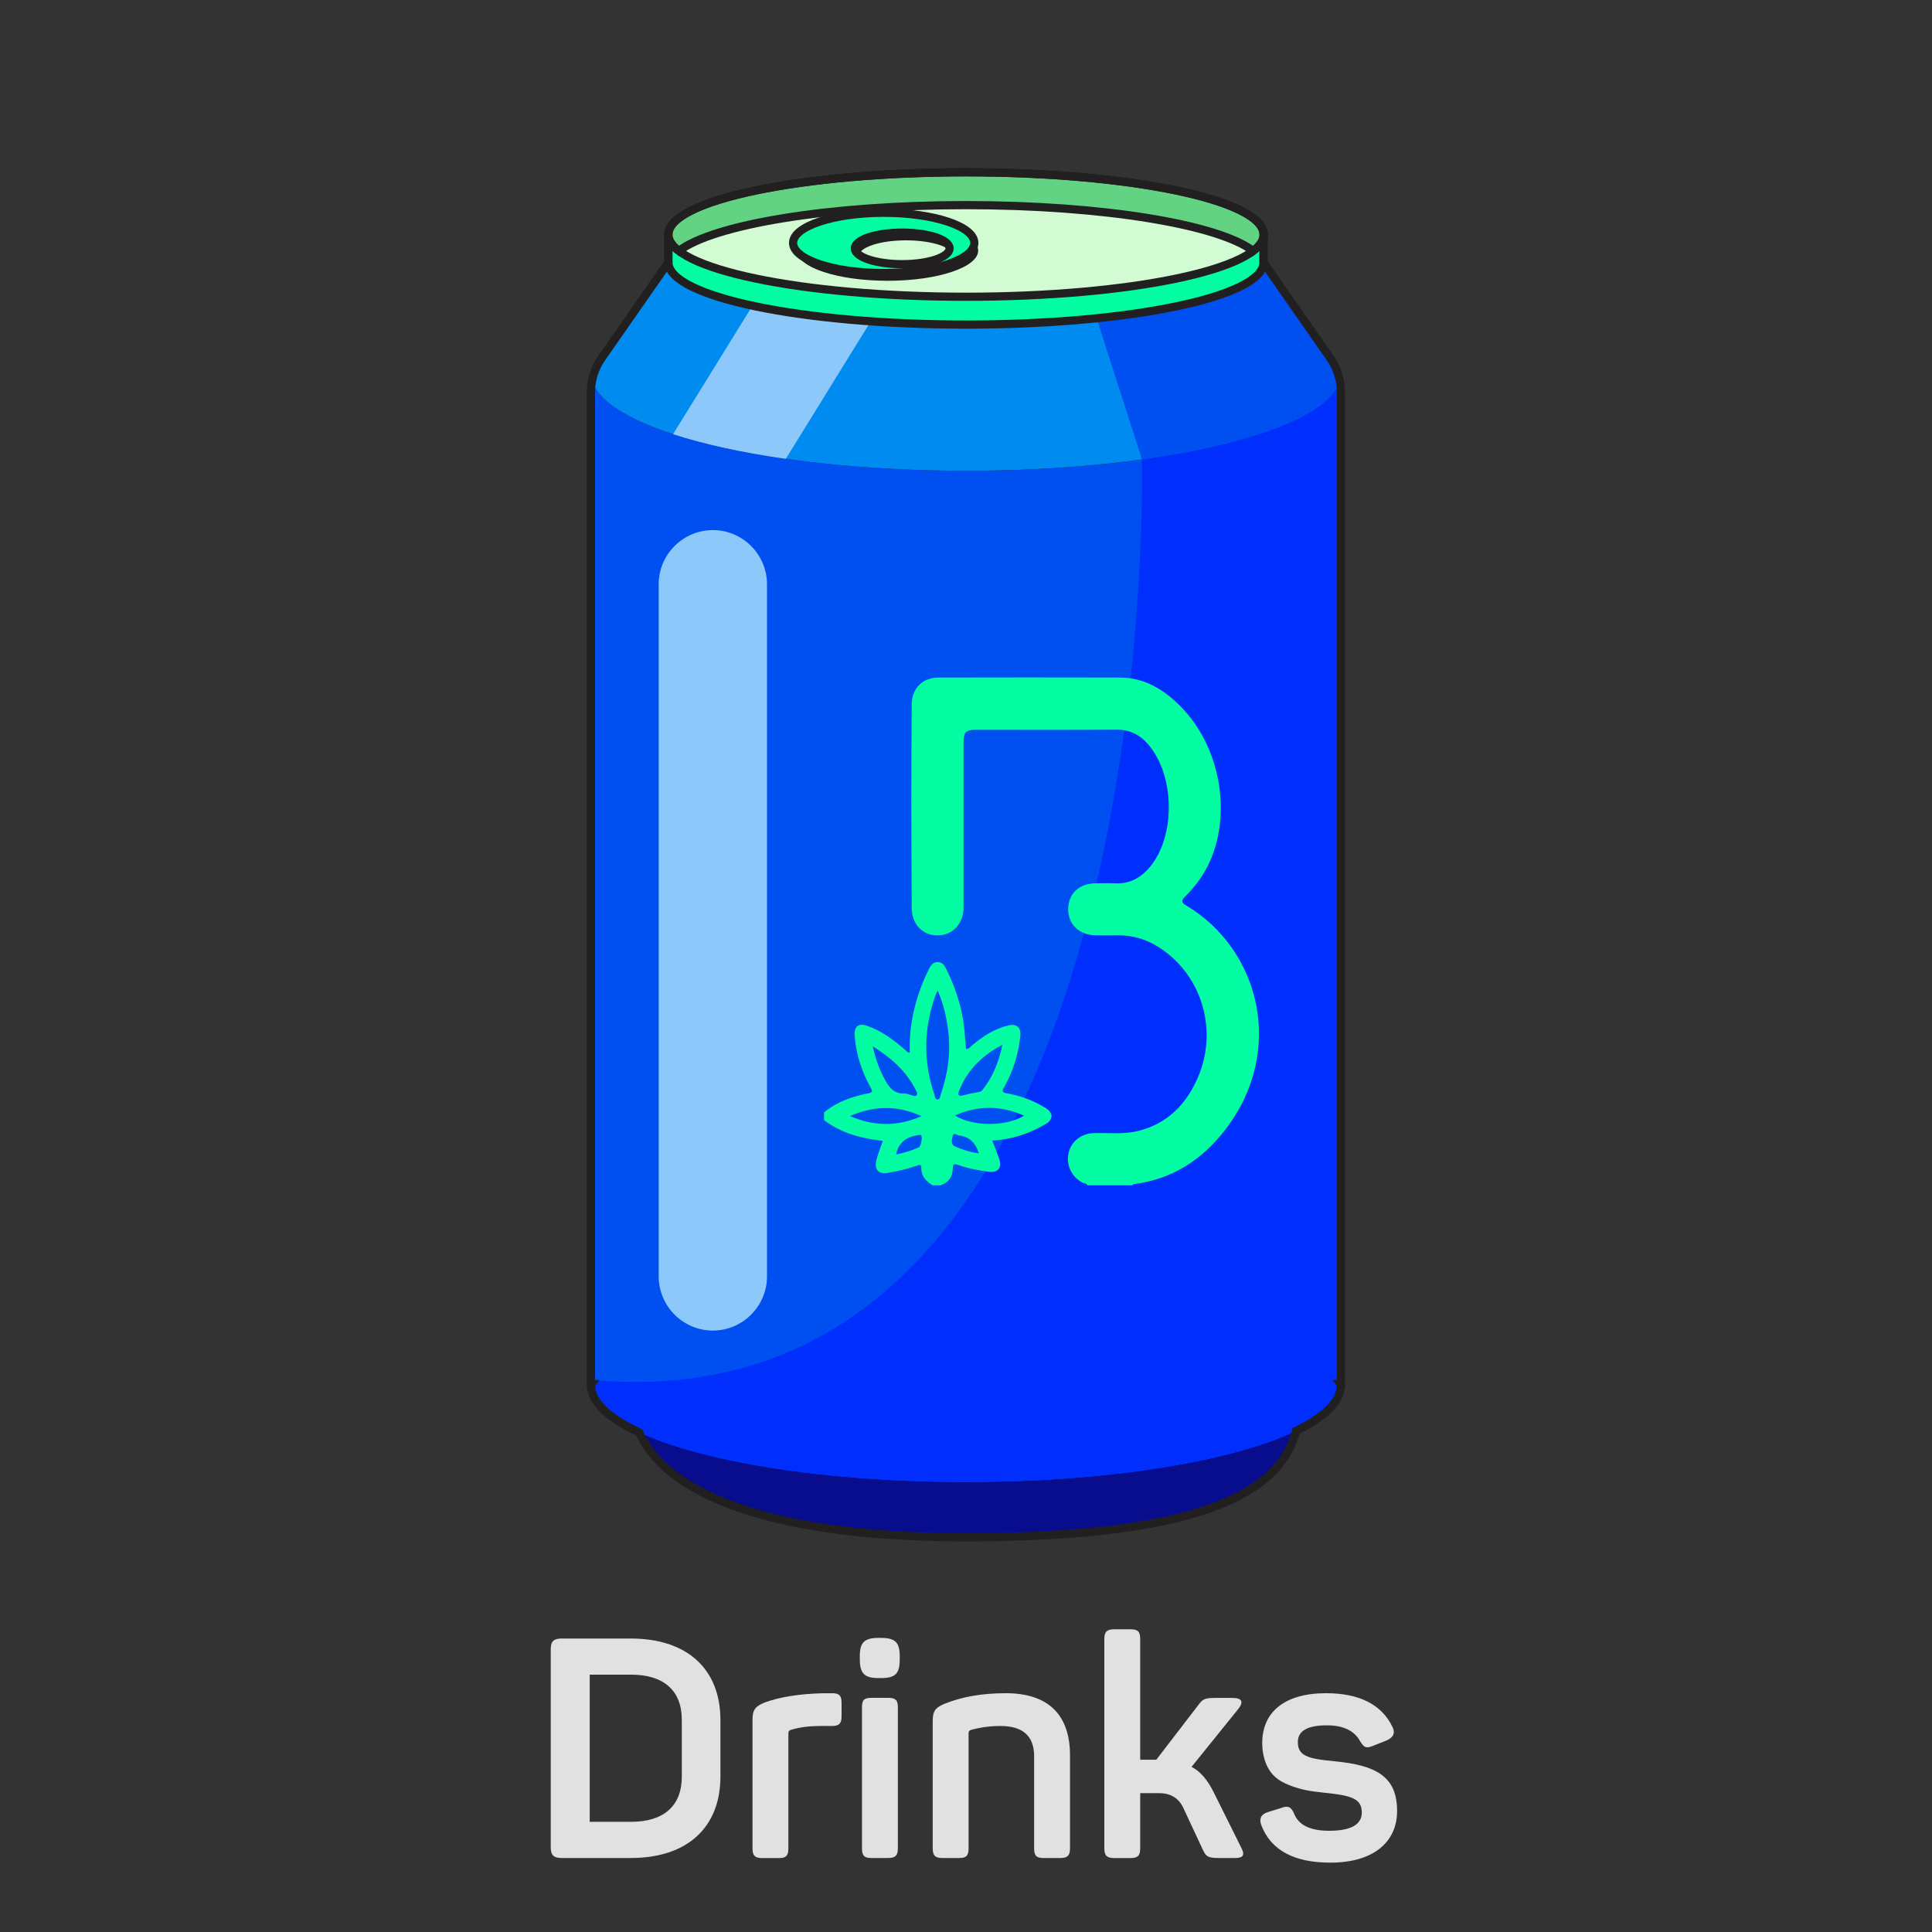 <?xml version="1.0" encoding="UTF-8"?><svg id="Layer_1" xmlns="http://www.w3.org/2000/svg" viewBox="0 0 300 300"><rect x="0" y="0" width="300" height="300" fill="#333333" stroke="none"/><defs><style>.cls-1{fill:#002ffd;}.cls-2{fill:#d3fbd3;}.cls-2,.cls-3,.cls-4,.cls-5{stroke:#221f20;stroke-miterlimit:10;stroke-width:1.27px;}.cls-3,.cls-6{fill:#03fda2;}.cls-7{fill:#8dc8fa;}.cls-8{fill:#221f20;}.cls-4{fill:none;}.cls-5{fill:#61d382;}.cls-9{fill:#e1e1e1;}.cls-10{fill:#004ff0;}.cls-11{fill:#070d8d;}.cls-12{fill:#008bf0;}</style></defs><path class="cls-9" d="M97.95,254.43c8.83,0,13.92,4.8,13.92,12.67v8.74c0,7.87-5.09,12.67-13.92,12.67h-10.75c-1.2,0-1.68-.43-1.68-1.63v-30.82c0-1.2.48-1.63,1.68-1.63h10.75ZM105.87,267.05c0-4.56-2.83-7.01-7.87-7.01h-6.43v22.85h6.43c5.04,0,7.87-2.45,7.87-7.01v-8.83Z"/><path class="cls-9" d="M129.19,262.92c1.1,0,1.49.34,1.49,1.49v2.11c0,1.1-.38,1.49-1.49,1.49h-1.73c-1.78,0-3.31.19-4.56.58-.34.05-.48.24-.48.58v17.86c0,1.1-.34,1.49-1.44,1.49h-2.64c-1.1,0-1.49-.38-1.49-1.49v-19.92c0-1.54.34-2.11,1.87-2.74,2.35-.86,5.33-1.34,8.93-1.44h1.54Z"/><path class="cls-9" d="M136.78,254.33c2.26,0,2.93.72,2.93,2.88v.43c0,2.26-.67,2.93-2.93,2.93h-.34c-2.16,0-2.93-.67-2.93-2.93v-.43c0-2.16.67-2.88,2.93-2.88h.34ZM137.93,263.64c1.1,0,1.49.34,1.49,1.44v21.94c0,1.1-.38,1.49-1.49,1.49h-2.64c-1.1,0-1.44-.38-1.44-1.49v-21.94c0-1.1.34-1.44,1.44-1.44h2.64Z"/><path class="cls-9" d="M156.17,262.92c6.72,0,9.98,3.46,9.98,9.65v14.45c0,1.1-.38,1.49-1.49,1.49h-2.64c-1.1,0-1.44-.38-1.44-1.49v-14.31c0-3.12-1.73-4.7-5.23-4.7-1.54,0-3.07.19-4.61.62-.24.1-.34.24-.34.48v17.91c0,1.1-.34,1.49-1.44,1.49h-2.64c-1.1,0-1.49-.38-1.49-1.49v-19.73c0-1.54.34-2.11,1.87-2.74,2.74-1.1,5.86-1.63,9.46-1.63Z"/><path class="cls-9" d="M192.65,286.73c.72,1.3.48,1.78-.91,1.78h-2.45c-1.68,0-2.02-.19-2.54-1.34l-2.98-6.38c-.72-1.58-1.97-2.35-3.84-2.35h-2.88v8.54c0,1.15-.34,1.54-1.54,1.54h-2.45c-1.2,0-1.58-.38-1.58-1.54v-32.45c0-1.15.38-1.54,1.58-1.54h2.45c1.2,0,1.54.38,1.54,1.54v18.72h2.5l6.53-8.5c.72-1.01,1.1-1.1,2.88-1.1h2.35c1.54,0,1.87.58.96,1.73l-7.25,8.98c1.34.67,2.5,2.02,3.46,3.98l4.18,8.4Z"/><path class="cls-9" d="M205.9,262.92c5.14,0,8.59,1.73,10.27,5.14.53.96.24,1.68-.77,2.16l-2.16.86c-1.1.43-1.39.34-2.02-.67-.91-1.68-2.64-2.5-5.18-2.5-3.02,0-4.51.86-4.51,2.59,0,2.11,1.44,2.59,5.62,2.98,6.53.62,9.79,2.35,9.79,7.73,0,4.85-3.7,8.02-10.37,8.02-5.62,0-9.22-1.92-10.71-5.81-.38-1.01-.05-1.68.96-2.02l2.16-.67c.96-.38,1.54-.19,1.97.91.72,1.78,2.54,2.64,5.42,2.64,3.41,0,5.09-.96,5.09-2.83,0-2.11-1.49-2.64-5.76-3.07-2.26-.24-3.55-.43-5.42-1.15-.91-.34-1.68-.77-2.26-1.3-1.15-1.01-2.02-2.83-2.02-5.28,0-4.75,3.41-7.73,9.89-7.73Z"/><path class="cls-11" d="M201.85,217.4c0,10.1-5.69,21.31-51.85,21.31-39.5,0-51.85-11.21-51.85-21.31l10.7-20.86h82.3l10.7,20.86h0Z"/><path class="cls-12" d="M150,73.1c30.69,0,55.82-6.17,58.05-14-.25-1.25-.74-2.45-1.48-3.5l-10.36-14.87h-92.42l-10.36,14.87c-.74,1.06-1.23,2.25-1.48,3.5,2.22,7.82,27.35,14,58.05,14h0Z"/><path class="cls-10" d="M150,73.1c-30.7,0-55.82-6.17-58.05-14-.11.58-.18,1.17-.18,1.77v154.05h.06l-.06.08c0,8.35,26.07,15.12,58.22,15.12s58.22-6.77,58.22-15.12l-.06-.08h.06V60.88c0-.6-.06-1.19-.18-1.77-2.22,7.82-27.35,14-58.05,14h0Z"/><path class="cls-1" d="M208.22,60.88c0-.6-.06-1.19-.18-1.77-1.51,5.31-13.55,9.85-30.72,12.23v5.69c-.39,27.43-6.66,144.47-85.55,137.24v.66h.06l-.06.08c0,8.35,26.07,15.12,58.22,15.12s58.22-6.77,58.22-15.12l-.06-.08h.06V60.88h0Z"/><path class="cls-7" d="M110.69,206.61h0c-4.63,0-8.41-3.79-8.41-8.41v-107.48c0-4.63,3.79-8.41,8.41-8.41h0c4.63,0,8.41,3.79,8.41,8.41v107.48c0,4.63-3.79,8.41-8.41,8.41h0Z"/><path class="cls-10" d="M208.05,59.11c-.25-1.25-.74-2.45-1.48-3.5l-10.36-14.87h-28.73l9.85,30.6c17.17-2.38,29.22-6.92,30.72-12.23h0Z"/><path class="cls-7" d="M121,40.74l-16.49,26.68c4.79,1.56,10.74,2.86,17.51,3.83l18.85-30.51h-19.88Z"/><path class="cls-3" d="M191.33,36.42c-7.59-3.17-23.24-5.34-41.33-5.34s-33.74,2.17-41.33,5.34h-4.88v4.32c0,5.34,20.69,9.66,46.21,9.66s46.21-4.33,46.21-9.66v-4.32h-4.88Z"/><path class="cls-2" d="M196.21,36.42c0,5.34-20.69,9.66-46.21,9.66s-46.21-4.33-46.21-9.66,20.69-9.66,46.21-9.66,46.21,4.33,46.21,9.66h0Z"/><path class="cls-5" d="M194.58,38.96c1.06-.81,1.63-1.66,1.63-2.55,0-5.34-20.69-9.66-46.21-9.66s-46.21,4.33-46.21,9.66c0,.88.58,1.73,1.63,2.55,5.35-4.1,23.27-7.11,44.58-7.11s39.23,3.01,44.58,7.11h0Z"/><path class="cls-8" d="M140.69,42.22c-4.06,0-7.35-1.1-7.35-2.45s3.29-2.45,7.35-2.45,7.35,1.1,7.35,2.45-3.29,2.45-7.35,2.45h0ZM137.82,34.24c-7.77,0-14.07,2.1-14.07,4.68s6.3,4.68,14.07,4.68,14.07-2.1,14.07-4.68-6.3-4.68-14.07-4.68h0Z"/><path class="cls-3" d="M140.09,41.02c-4.06,0-7.35-1.1-7.35-2.45s3.29-2.45,7.35-2.45,7.36,1.1,7.36,2.45-3.29,2.45-7.36,2.45h0ZM137.22,33.04c-7.77,0-14.07,2.1-14.07,4.68s6.3,4.68,14.07,4.68,14.07-2.1,14.07-4.68-6.3-4.68-14.07-4.68h0Z"/><path class="cls-4" d="M208.22,60.88c0-.6-.06-1.19-.18-1.77-.25-1.25-.74-2.45-1.48-3.5l-10.36-14.87v-4.32c0-5.34-20.69-9.66-46.21-9.66s-46.21,4.33-46.21,9.66v4.32l-10.36,14.87c-.74,1.06-1.23,2.25-1.48,3.5-.11.58-.18,1.17-.18,1.77v154.05h.06l-.06.08c0,2.69,2.73,5.21,7.48,7.4,3.72,8.47,17.73,16.3,50.75,16.3,38.93,0,49.04-7.98,51.27-16.53,4.43-2.13,6.96-4.58,6.96-7.17l-.06-.08h.06V60.88Z"/><path class="cls-6" d="M168.87,184.06c-.15-.31-.49-.29-.74-.41-1.7-.85-2.6-2.69-2.21-4.56.38-1.84,1.99-3.1,3.94-3.14,2.28-.05,4.57.22,6.82-.32,4.61-1.13,7.55-4.16,9.36-8.4,3.12-7.3.59-15.79-5.95-20.05-1.95-1.27-4.09-1.97-6.44-1.94-1.16.02-2.32.01-3.47,0-2.56-.02-4.3-1.66-4.31-4.04,0-2.42,1.69-4.02,4.28-4.04.96,0,1.92-.05,2.88,0,2.53.16,4.37-.99,5.84-2.93,3.67-4.88,3.46-13.81-.46-18.51-1.31-1.58-2.94-2.44-5.08-2.42-7.28.05-14.56.02-21.84.02-1.49,0-1.87.38-1.87,1.88,0,8.58,0,17.15,0,25.73,0,2.51-1.7,4.32-4.05,4.32-2.34,0-3.99-1.76-4-4.26-.02-5.63-.06-11.25-.06-16.88,0-4.9.03-9.8.06-14.7.01-2.5,1.67-4.19,4.16-4.2,9.4-.01,18.79-.03,28.19,0,3.77.02,6.76,1.83,9.34,4.42,6.05,6.07,8.03,16.21,4.7,23.92-.94,2.19-2.31,4.08-4,5.73-.57.56-.48.9.18,1.29,11.46,6.79,15.55,22.59,6.14,34.82-3.6,4.69-8.27,7.74-14.26,8.49-.07,0-.13.12-.19.18h-6.95Z"/><path class="cls-6" d="M127.97,172.73c1.98-1.66,4.35-2.46,6.83-2.95.7-.14.72-.31.41-.87-1.39-2.52-2.29-5.2-2.49-8.08-.1-1.51.59-2.01,2.01-1.51,2.25.8,4.12,2.21,5.89,3.77.16.14.28.37.65.36-.09-2.45.2-4.85.81-7.22.52-2.02,1.26-3.96,2.2-5.83.29-.58.67-1.02,1.34-1.01.62.01.99.45,1.26.98,1.67,3.31,2.73,6.79,2.95,10.51.04.66.12,1.31.18,2.01.5,0,.73-.4,1.04-.66,1.67-1.38,3.47-2.54,5.62-3.02,1.22-.27,1.89.39,1.77,1.6-.29,2.87-1.12,5.57-2.55,8.06-.37.65-.22.79.47.91,2.17.37,4.2,1.14,6.07,2.32,1.12.71,1.13,1.72,0,2.4-2.55,1.55-5.33,2.43-8.36,2.62.38.99.78,1.93,1.1,2.89.45,1.35-.24,2.12-1.63,1.94-1.64-.21-3.26-.53-4.82-1.08-.54-.19-.76-.13-.77.51,0,1.32-.64,2.24-1.92,2.68h-1.19c-1.03-.62-1.81-1.4-1.78-2.73.01-.66-.39-.42-.74-.3-1.5.5-3.04.86-4.59,1.12-1.21.2-1.91-.49-1.7-1.68.2-1.14.67-2.19,1.06-3.31-3.33-.38-6.45-1.18-9.13-3.23v-1.19ZM145.6,153.81c-.16.34-.27.53-.34.74-1.82,5.12-1.94,10.27-.16,15.42.1.28.05.77.49.75.39-.02.39-.47.49-.77,1.12-3.26,1.59-6.6,1.14-10.03-.27-2.05-.73-4.06-1.62-6.11ZM155.66,162.23c-3.27,1.73-5.52,4.01-6.76,7.23-.23.6,0,.78.61.63.8-.2,1.6-.36,2.41-.51.24-.04.45-.1.6-.29,1.59-1.99,2.55-4.26,3.13-7.06ZM135.51,162.46c.45,2.02,1.06,3.66,1.92,5.24.67,1.24,1.46,2.17,3.02,2.1.32-.02.64.14.96.22.31.08.7.32.92.05.21-.25-.03-.64-.18-.91-1.47-2.84-3.74-4.89-6.64-6.7ZM131.97,173.3c3.79,1.62,7.32,1.66,11.13.02-3.8-1.73-7.34-1.64-11.13-.02ZM159.02,173.24c-3.66-1.62-7.18-1.59-10.75-.03,2.67,1.7,7.86,1.8,10.75.03ZM152,179.1c-.51-1.65-1.46-2.59-3.07-2.78-.34-.04-.85-.53-.98.06-.11.52-.42,1.3.37,1.65,1.13.5,2.31.88,3.68,1.07ZM139.14,179.27c1.25-.24,2.39-.61,3.5-1.09.39-.17.66-1.69.36-1.93-.08-.06-.24-.03-.36,0-1.75.25-3.09,1.01-3.5,3.03Z"/></svg>
